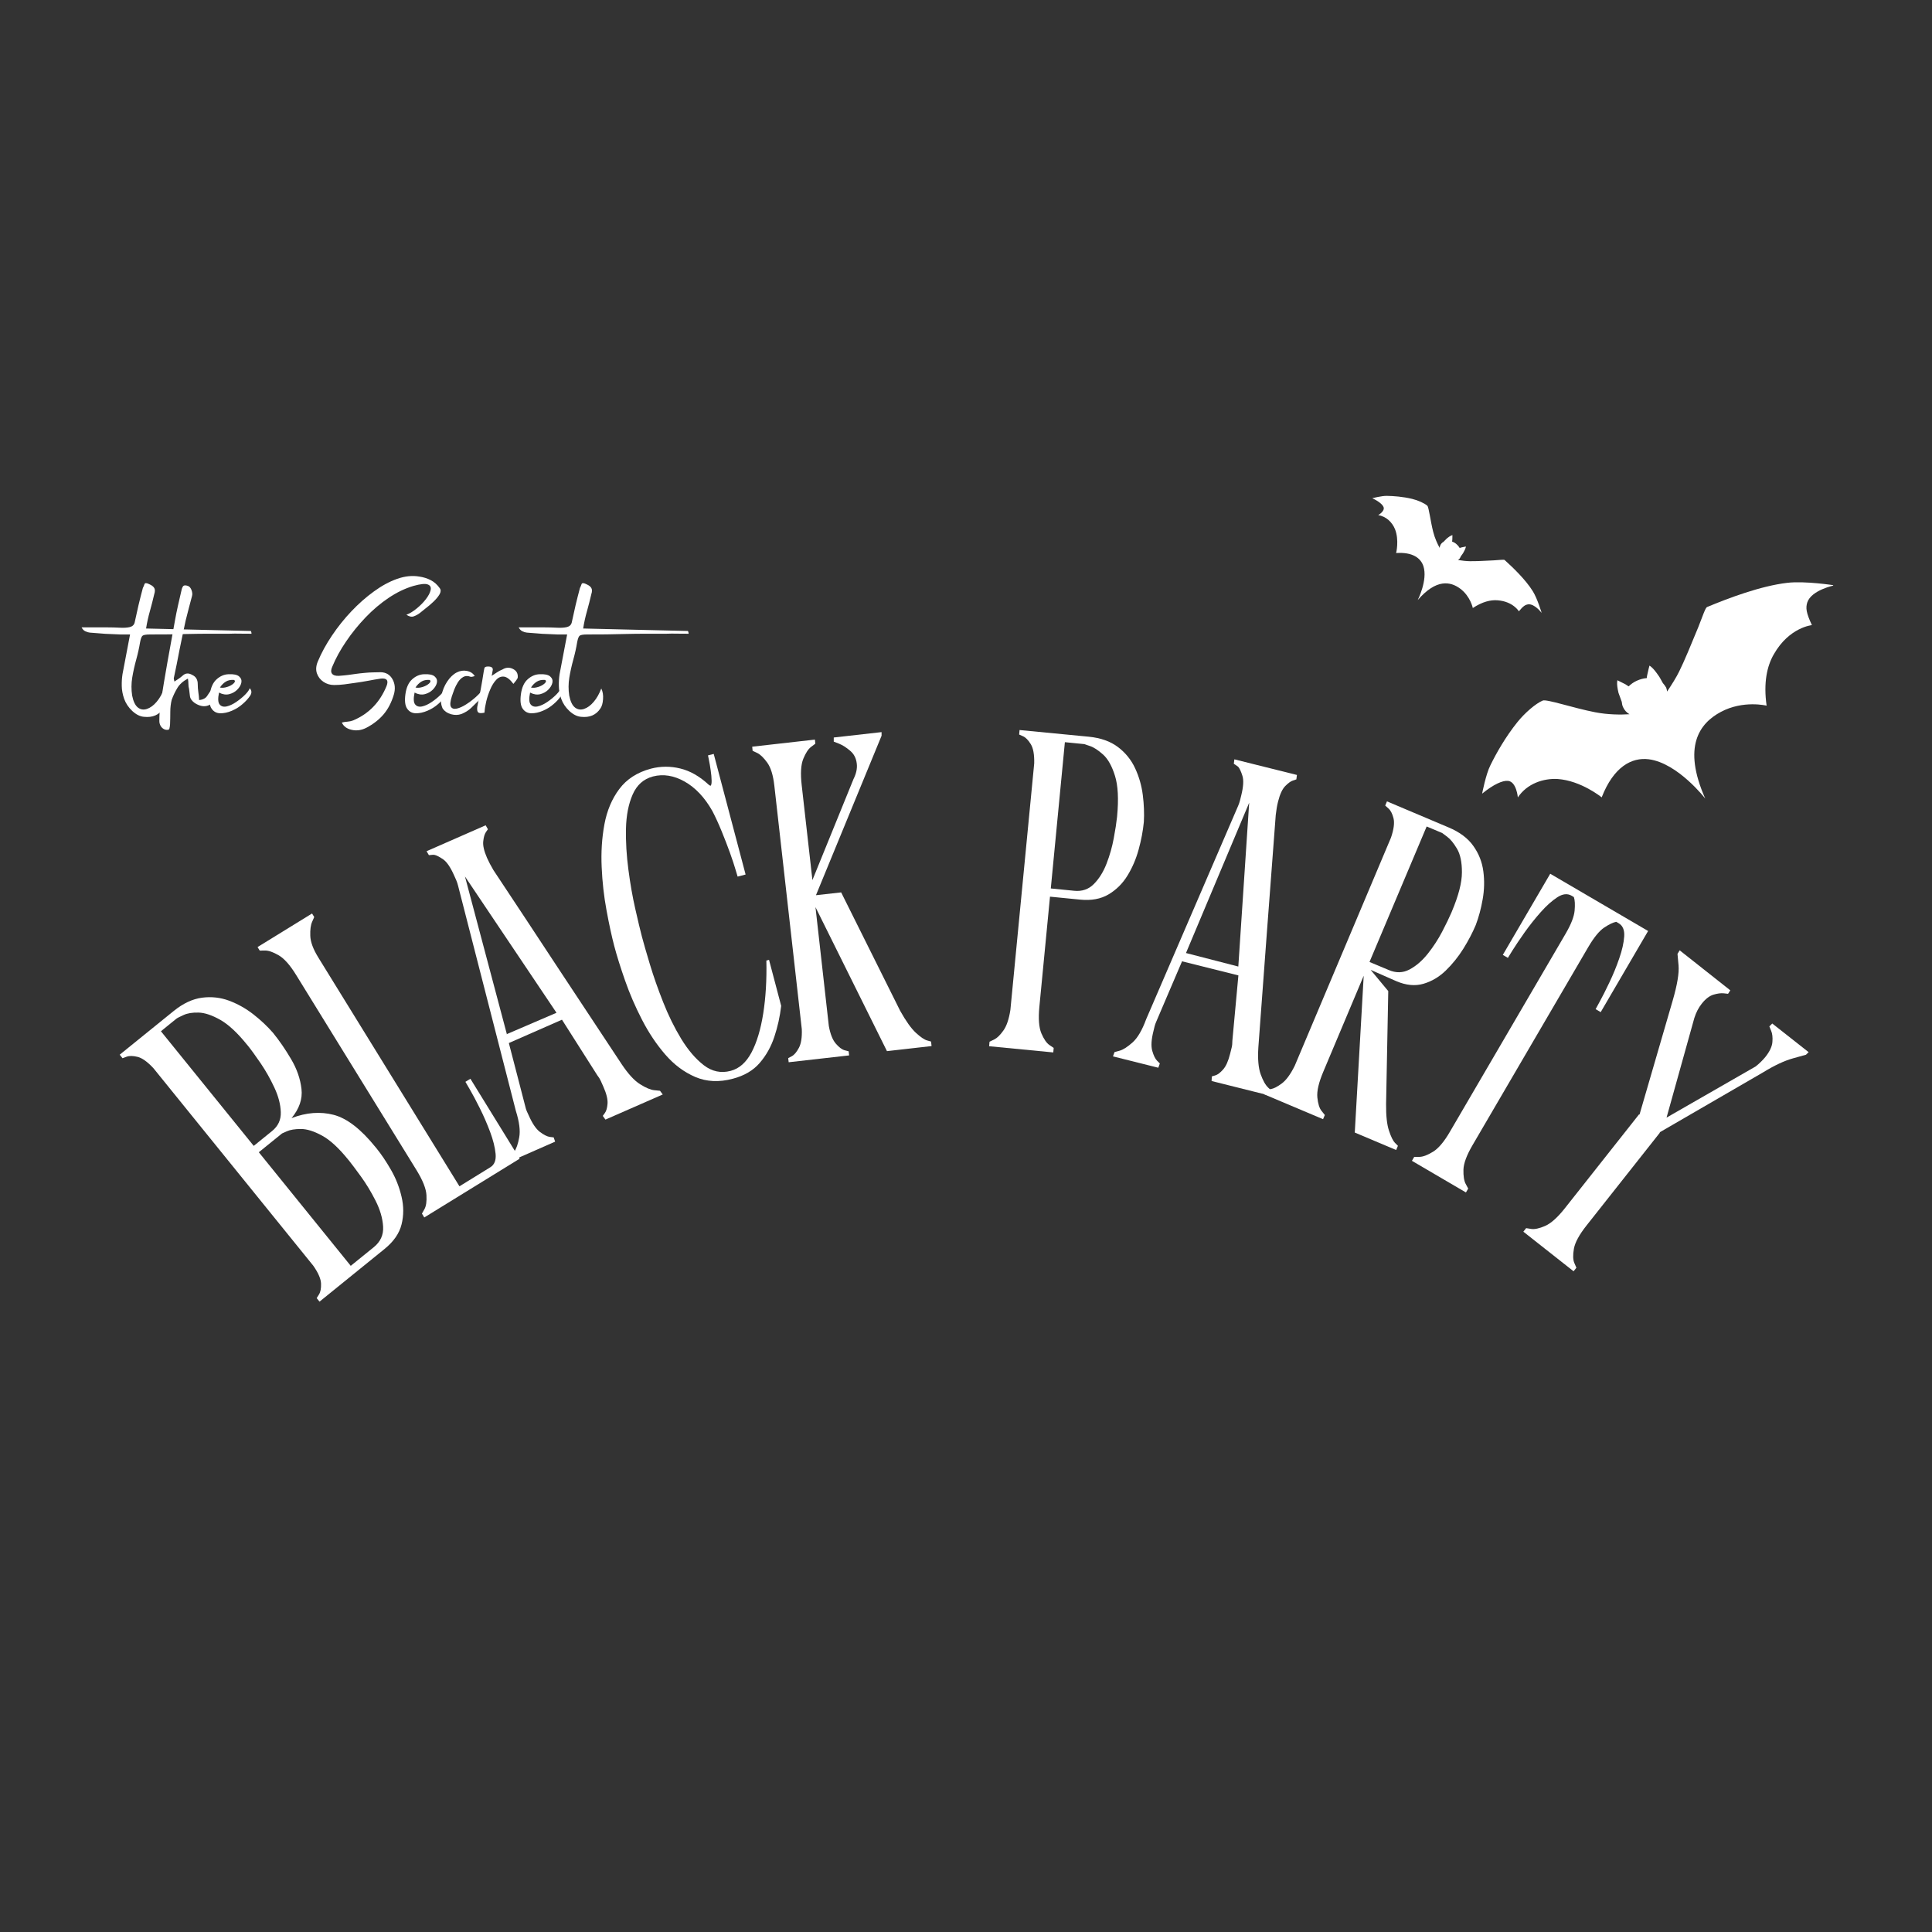 <svg xmlns="http://www.w3.org/2000/svg" xmlns:xlink="http://www.w3.org/1999/xlink" width="500" zoomAndPan="magnify" viewBox="0 0 375 375" height="500" preserveAspectRatio="xMidYMid meet" version="1.0"><rect x="0" y="0" width="375" height="375" fill="#333333" stroke="none"/><defs><g/><clipPath id="ab37b8e335"><rect x="0" width="335" y="0" height="135"/></clipPath><clipPath id="84bbe7ebfd"><path d="M 287 113 L 357 113 L 357 156 L 287 156 Z M 287 113 " clip-rule="nonzero"/></clipPath><clipPath id="ca31b31e5e"><path d="M 280.992 133.277 L 354.523 109.602 L 365.559 143.867 L 292.027 167.547 Z M 280.992 133.277 " clip-rule="nonzero"/></clipPath><clipPath id="5673770265"><path d="M 280.992 133.277 L 354.523 109.602 L 365.559 143.867 L 292.027 167.547 Z M 280.992 133.277 " clip-rule="nonzero"/></clipPath><clipPath id="4fc7575c4b"><rect x="0" width="123" y="0" height="50"/></clipPath><clipPath id="8783e8253f"><path d="M 266 96 L 300 96 L 300 119 L 266 119 Z M 266 96 " clip-rule="nonzero"/></clipPath><clipPath id="b5517b7905"><path d="M 274.32 89.242 L 300.984 117.703 L 287.852 130.008 L 261.184 101.551 Z M 274.32 89.242 " clip-rule="nonzero"/></clipPath><clipPath id="8ec88110a2"><path d="M 274.32 89.242 L 300.984 117.703 L 287.852 130.008 L 261.184 101.551 Z M 274.32 89.242 " clip-rule="nonzero"/></clipPath></defs><g transform="matrix(1, 0, 0, 1, 20, 138)"><g clip-path="url(#ab37b8e335)"><g fill="#ffffff" fill-opacity="1"><g transform="translate(41.47, 115.089)"><g><path d="M -4.844 -36.078 C -2.008 -37.16 0.695 -37.367 3.281 -36.703 C 5.863 -36.035 8.578 -33.941 11.422 -30.422 L 11.594 -30.219 C 12.551 -29.039 13.492 -27.641 14.422 -26.016 C 15.359 -24.391 16.039 -22.656 16.469 -20.812 C 16.906 -18.969 16.906 -17.172 16.469 -15.422 C 16.031 -13.672 14.922 -12.078 13.141 -10.641 L 0.547 -0.438 L 0 -1.125 C 0 -1.125 0.145 -1.359 0.438 -1.828 C 0.738 -2.297 0.875 -2.992 0.844 -3.922 C 0.82 -4.848 0.32 -6.008 -0.656 -7.406 L -31.688 -45.75 C -32.852 -47 -33.879 -47.734 -34.766 -47.953 C -35.66 -48.172 -36.367 -48.18 -36.891 -47.984 C -37.422 -47.785 -37.688 -47.688 -37.688 -47.688 L -38.234 -48.375 L -27.75 -56.859 C -25.926 -58.336 -24.094 -59.195 -22.25 -59.438 C -20.414 -59.676 -18.656 -59.477 -16.969 -58.844 C -15.281 -58.207 -13.711 -57.32 -12.266 -56.188 C -10.816 -55.051 -9.551 -53.859 -8.469 -52.609 L -8.422 -52.547 C -7.234 -51.086 -6.082 -49.41 -4.969 -47.516 C -3.852 -45.629 -3.18 -43.703 -2.953 -41.734 C -2.723 -39.773 -3.375 -37.875 -4.906 -36.031 Z M -27.234 -55.359 L -30.234 -52.922 L -12.219 -30.672 L -8.672 -33.547 C -7.484 -34.504 -6.914 -35.734 -6.969 -37.234 C -7.02 -38.742 -7.438 -40.332 -8.219 -42 C -9 -43.676 -9.883 -45.242 -10.875 -46.703 C -11.875 -48.172 -12.723 -49.336 -13.422 -50.203 L -13.484 -50.266 C -15.359 -52.598 -17.102 -54.223 -18.719 -55.141 C -20.344 -56.055 -21.75 -56.523 -22.938 -56.547 C -24.125 -56.578 -25.086 -56.422 -25.828 -56.078 C -26.578 -55.742 -27.047 -55.504 -27.234 -55.359 Z M 6.203 -27.906 L 6.141 -27.969 C 4.297 -30.258 2.594 -31.828 1.031 -32.672 C -0.531 -33.523 -1.895 -33.953 -3.062 -33.953 C -4.227 -33.953 -5.129 -33.805 -5.766 -33.516 C -6.398 -33.234 -6.719 -33.094 -6.719 -33.094 L -11.234 -29.438 L 6.609 -7.391 L 11.047 -10.984 C 12.379 -12.055 12.992 -13.398 12.891 -15.016 C 12.797 -16.629 12.305 -18.305 11.422 -20.047 C 10.535 -21.797 9.582 -23.367 8.562 -24.766 C 7.539 -26.172 6.754 -27.219 6.203 -27.906 Z M 6.203 -27.906 "/></g></g></g><g fill="#ffffff" fill-opacity="1"><g transform="translate(61.758, 98.684)"><g><path d="M 8.578 -26.703 L 9.547 -27.297 L 19.109 -11.781 L 0.594 -0.375 L 0.141 -1.125 C 0.141 -1.125 0.301 -1.41 0.625 -1.984 C 0.957 -2.566 1.086 -3.473 1.016 -4.703 C 0.953 -5.941 0.32 -7.539 -0.875 -9.5 L -24.266 -47.422 C -25.461 -49.367 -26.598 -50.648 -27.672 -51.266 C -28.754 -51.891 -29.633 -52.195 -30.312 -52.188 C -31 -52.176 -31.344 -52.172 -31.344 -52.172 L -31.766 -52.859 L -21.188 -59.375 L -20.766 -58.688 C -20.766 -58.688 -20.898 -58.379 -21.172 -57.766 C -21.453 -57.148 -21.57 -56.25 -21.531 -55.062 C -21.5 -53.883 -20.988 -52.488 -20 -50.875 L 7.422 -6.422 L 13.422 -10.125 C 14.211 -10.613 14.551 -11.477 14.438 -12.719 C 14.32 -13.969 13.973 -15.375 13.391 -16.938 C 12.805 -18.508 12.141 -20.047 11.391 -21.547 C 10.641 -23.055 9.984 -24.289 9.422 -25.25 C 8.859 -26.219 8.578 -26.703 8.578 -26.703 Z M 8.578 -26.703 "/></g></g></g><g fill="#ffffff" fill-opacity="1"><g transform="translate(78.797, 87.532)"><g><path d="M 0.641 -0.281 L 0.375 -1.109 C 0.375 -1.109 0.582 -1.395 1 -1.969 C 1.426 -2.551 1.754 -3.488 1.984 -4.781 C 2.223 -6.07 2.004 -7.785 1.328 -9.922 L -9.891 -53.641 C -9.984 -54.004 -10.098 -54.348 -10.234 -54.672 C -10.379 -54.992 -10.508 -55.285 -10.625 -55.547 C -11.332 -57.16 -12.051 -58.223 -12.781 -58.734 C -13.52 -59.242 -14.098 -59.535 -14.516 -59.609 C -14.773 -59.617 -15.008 -59.609 -15.219 -59.578 C -15.438 -59.555 -15.547 -59.547 -15.547 -59.547 L -16 -60.312 L -4.531 -65.344 L -4.094 -64.578 C -4.094 -64.578 -4.223 -64.391 -4.484 -64.016 C -4.742 -63.641 -4.914 -63.047 -5 -62.234 C -5.094 -61.43 -4.848 -60.359 -4.266 -59.016 C -4.098 -58.641 -3.91 -58.254 -3.703 -57.859 C -3.492 -57.473 -3.27 -57.07 -3.031 -56.656 C 1.156 -50.352 5.305 -44.066 9.422 -37.797 C 13.547 -31.535 17.703 -25.25 21.891 -18.938 C 23.148 -17.062 24.336 -15.773 25.453 -15.078 C 26.566 -14.379 27.488 -13.992 28.219 -13.922 C 28.945 -13.848 29.312 -13.812 29.312 -13.812 L 29.844 -13.094 L 18.719 -8.219 L 18.203 -8.938 C 18.203 -8.938 18.336 -9.125 18.609 -9.5 C 18.891 -9.883 19.062 -10.488 19.125 -11.312 C 19.188 -12.145 18.922 -13.234 18.328 -14.578 C 18.16 -14.953 17.992 -15.328 17.828 -15.703 C 17.66 -16.086 17.426 -16.469 17.125 -16.844 L 10.281 -27.609 L -0.031 -23.078 C 0.5 -20.992 1.035 -18.93 1.578 -16.891 C 2.117 -14.859 2.648 -12.805 3.172 -10.734 C 3.234 -10.441 3.328 -10.145 3.453 -9.844 C 3.586 -9.551 3.719 -9.27 3.844 -9 C 4.531 -7.445 5.254 -6.383 6.016 -5.812 C 6.773 -5.25 7.406 -4.93 7.906 -4.859 C 8.414 -4.797 8.672 -4.766 8.672 -4.766 L 8.953 -3.938 Z M -0.641 -24.719 L 9.219 -28.953 L -8.547 -55.406 L -0.422 -24.828 Z M -0.641 -24.719 "/></g></g></g><g fill="#ffffff" fill-opacity="1"><g transform="translate(106.346, 75.32)"><g><path d="M 11.922 -55.906 C 10.43 -58.539 8.633 -60.445 6.531 -61.625 C 4.438 -62.801 2.391 -63.129 0.391 -62.609 C -1.422 -62.129 -2.734 -60.961 -3.547 -59.109 C -4.359 -57.254 -4.789 -55.039 -4.844 -52.469 C -4.895 -49.906 -4.738 -47.258 -4.375 -44.531 C -4.02 -41.801 -3.578 -39.273 -3.047 -36.953 C -2.523 -34.629 -2.094 -32.816 -1.75 -31.516 C -1.406 -30.211 -0.883 -28.406 -0.188 -26.094 C 0.508 -23.789 1.363 -21.359 2.375 -18.797 C 3.383 -16.234 4.555 -13.852 5.891 -11.656 C 7.234 -9.469 8.695 -7.766 10.281 -6.547 C 11.875 -5.328 13.609 -4.969 15.484 -5.469 C 17.141 -5.906 18.484 -7.094 19.516 -9.031 C 20.547 -10.977 21.305 -13.504 21.797 -16.609 C 22.285 -19.711 22.488 -23.133 22.406 -26.875 L 22.922 -27.016 L 25.281 -18.078 C 25.039 -16.004 24.598 -14.004 23.953 -12.078 C 23.316 -10.148 22.367 -8.457 21.109 -7 C 19.848 -5.539 18.109 -4.52 15.891 -3.938 C 13.234 -3.227 10.805 -3.344 8.609 -4.281 C 6.422 -5.219 4.473 -6.676 2.766 -8.656 C 1.055 -10.633 -0.441 -12.879 -1.734 -15.391 C -3.035 -17.91 -4.129 -20.441 -5.016 -22.984 C -5.91 -25.535 -6.613 -27.781 -7.125 -29.719 C -7.633 -31.656 -8.133 -33.969 -8.625 -36.656 C -9.125 -39.352 -9.438 -42.141 -9.562 -45.016 C -9.695 -47.898 -9.52 -50.664 -9.031 -53.312 C -8.539 -55.969 -7.578 -58.254 -6.141 -60.172 C -4.703 -62.098 -2.656 -63.414 0 -64.125 C 1.883 -64.613 3.781 -64.625 5.688 -64.156 C 7.602 -63.695 9.445 -62.645 11.219 -61 L 11.531 -60.797 C 11.707 -60.848 11.789 -61.176 11.781 -61.781 C 11.77 -62.395 11.707 -63.078 11.594 -63.828 C 11.488 -64.586 11.375 -65.254 11.25 -65.828 C 11.133 -66.41 11.078 -66.703 11.078 -66.703 L 12.188 -66.984 L 18.375 -43.578 L 16.828 -43.172 C 16.828 -43.172 16.695 -43.602 16.438 -44.469 C 16.188 -45.344 15.82 -46.445 15.344 -47.781 C 14.863 -49.113 14.328 -50.504 13.734 -51.953 C 13.141 -53.41 12.535 -54.727 11.922 -55.906 Z M 11.922 -55.906 "/></g></g></g><g fill="#ffffff" fill-opacity="1"><g transform="translate(132.206, 68.275)"><g><path d="M 19.953 -2.25 L 6.078 -30.203 L 8.672 -7.109 C 8.961 -5.547 9.414 -4.41 10.031 -3.703 C 10.645 -2.992 11.211 -2.566 11.734 -2.422 C 12.254 -2.285 12.516 -2.219 12.516 -2.219 L 12.609 -1.422 L 0.875 -0.094 L 0.781 -0.891 C 0.781 -0.891 1.016 -1.016 1.484 -1.266 C 1.961 -1.523 2.422 -2.066 2.859 -2.891 C 3.297 -3.711 3.484 -4.922 3.422 -6.516 L -1.906 -53.766 C -2.133 -55.805 -2.598 -57.305 -3.297 -58.266 C -3.992 -59.223 -4.641 -59.844 -5.234 -60.125 C -5.828 -60.406 -6.125 -60.547 -6.125 -60.547 L -6.203 -61.344 L 5.969 -62.719 L 6.047 -61.922 C 6.047 -61.922 5.77 -61.711 5.219 -61.297 C 4.676 -60.891 4.172 -60.113 3.703 -58.969 C 3.242 -57.82 3.145 -56.113 3.406 -53.844 L 5.484 -35.453 L 13.453 -55.047 C 13.992 -56.117 14.207 -57.117 14.094 -58.047 C 13.977 -59.098 13.547 -59.938 12.797 -60.562 C 12.055 -61.195 11.344 -61.648 10.656 -61.922 C 9.969 -62.191 9.625 -62.328 9.625 -62.328 L 9.625 -63.125 L 18.906 -64.172 L 18.906 -63.469 L 6.172 -32.516 L 11.062 -33.062 L 22.516 -10.078 C 23.641 -8.066 24.66 -6.641 25.578 -5.797 C 26.492 -4.961 27.211 -4.473 27.734 -4.328 C 28.254 -4.18 28.516 -4.109 28.516 -4.109 L 28.609 -3.234 Z M 19.953 -2.25 "/></g></g></g><g fill="#ffffff" fill-opacity="1"><g transform="translate(159.35, 65.51)"><g/></g></g><g fill="#ffffff" fill-opacity="1"><g transform="translate(171.287, 65.01)"><g><path d="M 30.734 -43.484 C 30.566 -41.734 30.227 -39.941 29.719 -38.109 C 29.219 -36.273 28.492 -34.586 27.547 -33.047 C 26.609 -31.516 25.383 -30.301 23.875 -29.406 C 22.375 -28.52 20.547 -28.18 18.391 -28.391 L 12.516 -28.969 L 10.453 -7.578 C 10.234 -5.297 10.363 -3.582 10.844 -2.438 C 11.332 -1.301 11.852 -0.547 12.406 -0.172 C 12.957 0.203 13.234 0.391 13.234 0.391 L 13.156 1.266 L 0.703 0.062 L 0.781 -0.812 C 0.906 -0.863 1.227 -1.02 1.75 -1.281 C 2.281 -1.551 2.852 -2.117 3.469 -2.984 C 4.094 -3.848 4.547 -5.18 4.828 -6.984 L 9.453 -54.844 C 9.492 -56.551 9.27 -57.797 8.781 -58.578 C 8.301 -59.359 7.805 -59.863 7.297 -60.094 C 6.785 -60.32 6.531 -60.438 6.531 -60.438 L 6.609 -61.312 L 20.031 -60.016 C 22.363 -59.785 24.258 -59.113 25.719 -58 C 27.176 -56.895 28.285 -55.52 29.047 -53.875 C 29.805 -52.238 30.301 -50.508 30.531 -48.688 C 30.758 -46.863 30.828 -45.129 30.734 -43.484 Z M 17.234 -30.109 C 18.754 -29.961 20.02 -30.398 21.031 -31.422 C 22.051 -32.453 22.875 -33.773 23.5 -35.391 C 24.125 -37.004 24.586 -38.641 24.891 -40.297 C 25.203 -41.953 25.414 -43.332 25.531 -44.438 L 25.547 -44.609 C 25.859 -47.941 25.719 -50.551 25.125 -52.438 C 24.539 -54.32 23.773 -55.691 22.828 -56.547 C 21.879 -57.398 21.031 -57.953 20.281 -58.203 C 19.539 -58.453 19.172 -58.578 19.172 -58.578 L 15.406 -58.953 L 12.672 -30.562 Z M 17.234 -30.109 "/></g></g></g><g fill="#ffffff" fill-opacity="1"><g transform="translate(195.341, 66.871)"><g><path d="M 0.688 0.172 L 0.984 -0.656 C 0.984 -0.656 1.32 -0.75 2 -0.938 C 2.688 -1.133 3.52 -1.672 4.5 -2.547 C 5.477 -3.43 6.352 -4.926 7.125 -7.031 L 25 -48.5 C 25.145 -48.832 25.258 -49.172 25.344 -49.516 C 25.438 -49.859 25.516 -50.172 25.578 -50.453 C 26.004 -52.16 26.082 -53.438 25.812 -54.281 C 25.551 -55.125 25.273 -55.711 24.984 -56.047 C 24.785 -56.203 24.594 -56.336 24.406 -56.453 C 24.227 -56.566 24.141 -56.625 24.141 -56.625 L 24.25 -57.484 L 36.391 -54.453 L 36.281 -53.594 C 36.281 -53.594 36.062 -53.52 35.625 -53.375 C 35.195 -53.238 34.695 -52.879 34.125 -52.297 C 33.551 -51.711 33.086 -50.711 32.734 -49.297 C 32.629 -48.898 32.539 -48.477 32.469 -48.031 C 32.395 -47.594 32.332 -47.145 32.281 -46.688 C 31.719 -39.133 31.148 -31.613 30.578 -24.125 C 30.016 -16.645 29.457 -9.133 28.906 -1.594 C 28.758 0.664 28.91 2.414 29.359 3.656 C 29.805 4.895 30.301 5.766 30.844 6.266 C 31.383 6.766 31.656 7.016 31.656 7.016 L 31.625 7.906 L 19.828 4.953 L 19.875 4.062 C 19.875 4.062 20.098 3.992 20.547 3.859 C 20.992 3.734 21.492 3.359 22.047 2.734 C 22.609 2.117 23.066 1.098 23.422 -0.328 C 23.523 -0.723 23.625 -1.117 23.719 -1.516 C 23.82 -1.922 23.867 -2.367 23.859 -2.859 L 25.031 -15.547 L 14.094 -18.281 C 13.238 -16.312 12.398 -14.352 11.578 -12.406 C 10.766 -10.469 9.93 -8.516 9.078 -6.547 C 8.953 -6.273 8.848 -5.977 8.766 -5.656 C 8.691 -5.344 8.617 -5.039 8.547 -4.75 C 8.129 -3.102 8.051 -1.82 8.312 -0.906 C 8.57 0 8.879 0.633 9.234 1 C 9.598 1.363 9.781 1.547 9.781 1.547 L 9.484 2.375 Z M 14.609 -19.953 L 25.016 -17.266 L 27.125 -49.062 L 14.859 -19.891 Z M 14.609 -19.953 "/></g></g></g><g fill="#ffffff" fill-opacity="1"><g transform="translate(224.617, 74.092)"><g><path d="M 41.828 -32.547 C 41.211 -31.078 40.41 -29.547 39.422 -27.953 C 38.43 -26.367 37.289 -24.953 36 -23.703 C 34.719 -22.461 33.273 -21.609 31.672 -21.141 C 30.066 -20.672 28.316 -20.836 26.422 -21.641 L 21.422 -23.844 L 24.844 -19.719 L 24.422 2.172 C 24.398 4.461 24.586 6.195 24.984 7.375 C 25.379 8.562 25.766 9.348 26.141 9.734 C 26.523 10.117 26.719 10.312 26.719 10.312 L 26.375 11.125 L 18.344 7.734 L 20.078 -22.703 L 12.25 -4.109 C 11.352 -1.992 10.961 -0.32 11.078 0.906 C 11.203 2.133 11.473 3.008 11.891 3.531 C 12.316 4.062 12.531 4.328 12.531 4.328 L 12.188 5.141 L 0.641 0.266 L 0.984 -0.547 C 1.117 -0.547 1.477 -0.598 2.062 -0.703 C 2.645 -0.805 3.359 -1.176 4.203 -1.812 C 5.047 -2.445 5.875 -3.582 6.688 -5.219 L 25.375 -49.516 C 25.926 -51.129 26.086 -52.383 25.859 -53.281 C 25.629 -54.176 25.301 -54.805 24.875 -55.172 C 24.457 -55.547 24.25 -55.734 24.25 -55.734 L 24.594 -56.547 L 36.531 -51.5 C 38.695 -50.594 40.305 -49.391 41.359 -47.891 C 42.422 -46.398 43.066 -44.758 43.297 -42.969 C 43.535 -41.176 43.492 -39.375 43.172 -37.562 C 42.859 -35.75 42.41 -34.078 41.828 -32.547 Z M 24.938 -23.812 C 26.344 -23.207 27.68 -23.238 28.953 -23.906 C 30.234 -24.582 31.414 -25.598 32.5 -26.953 C 33.582 -28.316 34.516 -29.742 35.297 -31.234 C 36.078 -32.734 36.688 -33.992 37.125 -35.016 L 37.188 -35.172 C 38.488 -38.254 39.141 -40.785 39.141 -42.766 C 39.148 -44.742 38.828 -46.281 38.172 -47.375 C 37.523 -48.469 36.883 -49.242 36.25 -49.703 C 35.625 -50.172 35.312 -50.406 35.312 -50.406 L 32.297 -51.672 L 21.203 -25.375 Z M 24.938 -23.812 "/></g></g></g><g fill="#ffffff" fill-opacity="1"><g transform="translate(249.179, 84.47)"><g><path d="M 31.719 -52.875 L 50.719 -41.766 L 41.516 -26.016 L 40.531 -26.594 C 40.531 -26.594 40.797 -27.082 41.328 -28.062 C 41.867 -29.039 42.5 -30.289 43.219 -31.812 C 43.945 -33.332 44.582 -34.883 45.125 -36.469 C 45.676 -38.051 45.992 -39.461 46.078 -40.703 C 46.16 -41.953 45.797 -42.812 44.984 -43.281 L 44.531 -43.547 C 43.914 -43.43 43.133 -43.055 42.188 -42.422 C 41.238 -41.785 40.211 -40.531 39.109 -38.656 L 16.625 -0.172 C 15.5 1.754 14.914 3.332 14.875 4.562 C 14.844 5.801 14.988 6.723 15.312 7.328 C 15.633 7.93 15.797 8.234 15.797 8.234 L 15.359 8.984 L 4.875 2.844 L 5.312 2.094 C 5.312 2.094 5.656 2.086 6.344 2.078 C 7.031 2.066 7.898 1.738 8.953 1.094 C 10.004 0.457 11.094 -0.82 12.219 -2.75 L 34.703 -41.234 C 35.766 -43.055 36.348 -44.551 36.453 -45.719 C 36.555 -46.883 36.508 -47.758 36.312 -48.344 L 35.875 -48.609 C 35.051 -49.086 34.117 -48.984 33.078 -48.297 C 32.035 -47.617 30.957 -46.648 29.844 -45.391 C 28.738 -44.141 27.695 -42.828 26.719 -41.453 C 25.75 -40.078 24.969 -38.914 24.375 -37.969 C 23.789 -37.02 23.5 -36.547 23.5 -36.547 L 22.516 -37.125 Z M 31.719 -52.875 "/></g></g></g><g fill="#ffffff" fill-opacity="1"><g transform="translate(267.243, 94.396)"><g><path d="M 8.438 6.672 L 8.984 5.984 C 8.984 5.984 9.312 6.035 9.969 6.141 C 10.625 6.242 11.52 6.051 12.656 5.562 C 13.789 5.07 15.066 3.93 16.484 2.141 L 30.906 -16.109 L 30.984 -16.047 L 37.406 -38.125 C 38.312 -41.238 38.695 -43.535 38.562 -45.016 C 38.426 -46.504 38.359 -47.25 38.359 -47.25 L 38.781 -47.938 L 48.609 -40.172 L 48.172 -39.5 C 48.172 -39.5 47.895 -39.531 47.344 -39.594 C 46.789 -39.656 46.117 -39.566 45.328 -39.328 C 44.547 -39.086 43.789 -38.504 43.062 -37.578 C 42.445 -36.805 41.969 -35.879 41.625 -34.797 L 36.234 -15.469 L 53.516 -25.391 C 53.898 -25.691 54.25 -26 54.562 -26.312 C 54.883 -26.625 55.172 -26.938 55.422 -27.25 C 56.266 -28.312 56.719 -29.285 56.781 -30.172 C 56.852 -31.055 56.77 -31.773 56.531 -32.328 C 56.301 -32.891 56.188 -33.172 56.188 -33.172 L 56.75 -33.734 L 63.812 -28.172 L 63.297 -27.672 C 63.297 -27.672 62.453 -27.438 60.766 -26.969 C 59.086 -26.5 57.156 -25.594 54.969 -24.25 L 34.891 -12.609 L 34.953 -12.562 L 20.703 5.469 C 19.285 7.258 18.469 8.766 18.25 9.984 C 18.039 11.203 18.066 12.117 18.328 12.734 C 18.598 13.359 18.734 13.672 18.734 13.672 L 18.188 14.359 Z M 8.438 6.672 "/></g></g></g></g></g><g clip-path="url(#84bbe7ebfd)"><g clip-path="url(#ca31b31e5e)"><g clip-path="url(#5673770265)"><path fill="#ffffff" d="M 323.578 134.23 C 324.457 132.941 325.406 131.414 325.926 130.336 C 326.848 128.512 328.426 124.684 329.637 121.73 C 330.469 119.617 331.016 117.961 331.332 117.828 C 335.523 116.082 341.754 113.73 346.891 113.129 C 350.355 112.715 356.047 113.613 356.047 113.613 C 356.047 113.613 351.582 114.508 350.785 116.949 C 350.473 117.992 350.547 118.898 351.691 121.336 C 351.691 121.336 347.285 121.742 344.297 126.996 C 342.953 129.316 342.27 132.559 342.898 136.969 C 342.898 136.969 338.359 135.852 334 138.191 C 329.883 140.395 326.504 144.891 330.988 155.004 C 330.988 155.004 325.668 148.109 320.031 147.375 C 316.727 146.957 313.215 148.805 310.887 154.766 C 310.887 154.766 306.887 151.508 302.32 151.203 C 299.605 151.047 296.406 152.078 294.613 154.777 C 294.613 154.777 294.355 151.738 292.715 151.566 C 291.672 151.453 289.906 152.234 287.68 154.047 C 287.68 154.047 288.402 150.258 289.289 148.531 C 290.418 146.223 292.207 143.051 294.52 140.172 C 296.012 138.316 298.105 136.543 299.438 135.98 C 300.195 135.656 305.375 137.43 309.602 138.246 C 312.137 138.738 314.586 138.738 316.281 138.633 C 315.746 138.316 315.312 137.867 315.055 137.293 C 314.875 136.957 314.828 136.582 314.781 136.223 C 314.609 135.68 314.328 135.039 314.152 134.492 C 313.703 132.645 313.941 132.039 313.941 132.039 C 313.941 132.039 314.715 132.434 315.488 132.816 C 315.68 132.961 315.938 133.098 316.121 133.223 C 316.559 132.785 317.086 132.41 317.715 132.125 C 318.34 131.84 319.008 131.668 319.637 131.617 C 319.641 131.406 319.699 131.129 319.758 130.867 C 319.93 130.059 320.156 129.203 320.156 129.203 C 320.156 129.203 320.734 129.426 321.812 130.992 C 322.18 131.453 322.453 132.086 322.758 132.582 C 322.988 132.848 323.227 133.145 323.41 133.48 C 323.488 133.727 323.566 133.973 323.578 134.23 Z M 323.578 134.23 " fill-opacity="1" fill-rule="evenodd"/></g></g></g><g transform="matrix(1, 0, 0, 1, 13, 105)"><g clip-path="url(#4fc7575c4b)"><g fill="#ffffff" fill-opacity="1"><g transform="translate(10.869, 39.727)"><g><path d="M -6.438 -21.938 C -6.738 -21.969 -7.035 -22.055 -7.328 -22.203 C -7.617 -22.348 -7.852 -22.598 -8.031 -22.953 L -2.938 -22.953 C -2.164 -22.953 -1.398 -22.93 -0.641 -22.891 C 0.109 -22.848 0.75 -22.883 1.281 -23 C 1.82 -23.125 2.148 -23.422 2.266 -23.891 C 2.504 -25.016 2.754 -26.141 3.016 -27.266 C 3.285 -28.391 3.566 -29.5 3.859 -30.594 C 3.984 -30.832 4.086 -31.082 4.172 -31.344 C 4.266 -31.613 4.594 -31.602 5.156 -31.312 C 5.625 -31.102 5.93 -30.859 6.078 -30.578 C 6.234 -30.297 6.234 -29.914 6.078 -29.438 C 5.816 -28.312 5.531 -27.191 5.219 -26.078 C 4.906 -24.973 4.66 -23.859 4.484 -22.734 L 24.828 -22.25 C 24.91 -22.07 24.953 -21.895 24.953 -21.719 C 24.211 -21.719 23.477 -21.723 22.75 -21.734 C 22.031 -21.754 21.316 -21.75 20.609 -21.719 C 19.305 -21.719 17.992 -21.719 16.672 -21.719 C 15.359 -21.719 14.051 -21.703 12.75 -21.672 C 11.5 -21.641 10.254 -21.613 9.016 -21.594 C 7.773 -21.582 6.531 -21.578 5.281 -21.578 C 4.477 -21.578 3.984 -21.492 3.797 -21.328 C 3.609 -21.172 3.453 -20.766 3.328 -20.109 C 3.148 -19.016 2.898 -17.883 2.578 -16.719 C 2.254 -15.551 1.992 -14.379 1.797 -13.203 C 1.609 -12.035 1.602 -10.875 1.781 -9.719 C 2.008 -8.57 2.383 -7.797 2.906 -7.391 C 3.426 -6.992 4.008 -6.906 4.656 -7.125 C 5.312 -7.344 5.938 -7.801 6.531 -8.5 C 7.125 -9.195 7.613 -10.062 8 -11.094 C 8.289 -10.508 8.406 -9.816 8.344 -9.016 C 8.289 -8.211 8.113 -7.602 7.812 -7.188 C 6.988 -5.945 5.742 -5.414 4.078 -5.594 C 3.316 -5.656 2.562 -6.031 1.812 -6.719 C 1.07 -7.414 0.539 -8.211 0.219 -9.109 C -0.07 -9.961 -0.223 -10.781 -0.234 -11.562 C -0.254 -12.352 -0.207 -13.117 -0.094 -13.859 C 0.145 -15.129 0.383 -16.391 0.625 -17.641 C 0.863 -18.898 1.113 -20.211 1.375 -21.578 L -0.484 -21.578 C -1.461 -21.609 -2.441 -21.648 -3.422 -21.703 C -4.398 -21.766 -5.406 -21.844 -6.438 -21.938 Z M -6.438 -21.938 "/></g></g></g><g fill="#ffffff" fill-opacity="1"><g transform="translate(18.727, 39.727)"><g><path d="M 4.75 -13.016 C 3.832 -12.535 3.148 -11.93 2.703 -11.203 C 2.266 -10.484 1.895 -9.707 1.594 -8.875 C 1.414 -8.133 1.328 -7.359 1.328 -6.547 C 1.328 -5.734 1.312 -4.926 1.281 -4.125 C 1.258 -3.832 1.219 -3.562 1.156 -3.312 C 1.094 -3.062 0.812 -2.992 0.312 -3.109 C -0.07 -3.254 -0.352 -3.484 -0.531 -3.797 C -0.707 -4.109 -0.797 -4.426 -0.797 -4.75 C -0.797 -6.02 -0.707 -7.234 -0.531 -8.391 C -0.113 -11.055 0.328 -13.707 0.797 -16.344 C 1.273 -18.977 1.75 -21.598 2.219 -24.203 C 2.395 -25.211 2.594 -26.195 2.812 -27.156 C 3.039 -28.113 3.258 -29.066 3.469 -30.016 C 3.52 -30.336 3.617 -30.625 3.766 -30.875 C 3.922 -31.133 4.25 -31.176 4.75 -31 C 5.07 -30.875 5.305 -30.598 5.453 -30.172 C 5.609 -29.742 5.641 -29.367 5.547 -29.047 C 5.336 -28.273 5.129 -27.488 4.922 -26.688 C 4.723 -25.883 4.52 -25.086 4.312 -24.297 C 4.102 -23.367 3.898 -22.414 3.703 -21.438 C 3.516 -20.469 3.316 -19.508 3.109 -18.562 C 2.93 -17.645 2.754 -16.734 2.578 -15.828 C 2.398 -14.922 2.207 -14 2 -13.062 C 2 -13 2.016 -12.914 2.047 -12.812 C 2.078 -12.707 2.102 -12.582 2.125 -12.438 C 2.457 -12.645 2.75 -12.836 3 -13.016 C 3.25 -13.191 3.492 -13.383 3.734 -13.594 C 4.266 -14.094 4.883 -14.133 5.594 -13.719 C 6.301 -13.395 6.656 -12.801 6.656 -11.938 C 6.656 -11.438 6.691 -10.926 6.766 -10.406 C 6.848 -9.895 6.898 -9.375 6.922 -8.844 C 7.691 -8.926 8.223 -9.211 8.516 -9.703 C 8.816 -10.191 9.16 -10.672 9.547 -11.141 C 9.609 -11.023 9.66 -10.938 9.703 -10.875 C 9.742 -10.82 9.781 -10.766 9.812 -10.703 C 10.02 -10.316 10.035 -9.828 9.859 -9.234 C 9.68 -8.641 9.43 -8.227 9.109 -8 C 8.211 -7.457 7.203 -7.547 6.078 -8.266 C 5.516 -8.672 5.203 -9.117 5.141 -9.609 C 5.086 -10.098 5.031 -10.566 4.969 -11.016 C 4.883 -11.305 4.844 -11.613 4.844 -11.938 C 4.844 -12.27 4.812 -12.629 4.75 -13.016 Z M 4.75 -13.016 "/></g></g></g><g fill="#ffffff" fill-opacity="1"><g transform="translate(28.139, 39.727)"><g><path d="M 1.375 -10.297 C 1.133 -9.148 1.172 -8.383 1.484 -8 C 1.797 -7.613 2.25 -7.484 2.844 -7.609 C 3.438 -7.742 4.055 -8.031 4.703 -8.469 C 5.359 -8.914 5.938 -9.391 6.438 -9.891 C 6.938 -10.398 7.234 -10.816 7.328 -11.141 C 7.742 -10.703 7.766 -10.207 7.391 -9.656 C 7.023 -9.113 6.547 -8.586 5.953 -8.078 C 5.359 -7.547 4.66 -7.109 3.859 -6.766 C 3.066 -6.43 2.312 -6.27 1.594 -6.281 C 0.883 -6.301 0.332 -6.598 -0.062 -7.172 C -0.469 -7.742 -0.582 -8.68 -0.406 -9.984 C -0.227 -11.285 0.207 -12.25 0.906 -12.875 C 1.602 -13.5 2.367 -13.828 3.203 -13.859 C 4.203 -13.91 4.895 -13.766 5.281 -13.422 C 5.664 -13.086 5.805 -12.68 5.703 -12.203 C 5.598 -11.734 5.332 -11.285 4.906 -10.859 C 4.477 -10.43 3.953 -10.141 3.328 -9.984 C 2.703 -9.836 2.051 -9.941 1.375 -10.297 Z M 1.547 -11.281 C 1.961 -11.188 2.43 -11.223 2.953 -11.391 C 3.473 -11.555 3.883 -11.781 4.188 -12.062 C 4.5 -12.344 4.539 -12.57 4.312 -12.75 C 3.656 -12.801 3.113 -12.691 2.688 -12.422 C 2.258 -12.16 1.879 -11.781 1.547 -11.281 Z M 1.547 -11.281 "/></g></g></g><g fill="#ffffff" fill-opacity="1"><g transform="translate(35.33, 39.727)"><g/></g></g><g fill="#ffffff" fill-opacity="1"><g transform="translate(48.427, 39.727)"><g><path d="M 4.922 -4.484 C 5.305 -4.578 5.68 -4.633 6.047 -4.656 C 6.422 -4.688 6.773 -4.766 7.109 -4.891 C 10.129 -6.16 12.289 -8.379 13.594 -11.547 C 14.031 -12.641 13.672 -13.129 12.516 -13.016 C 11.66 -12.891 10.812 -12.742 9.969 -12.578 C 9.125 -12.422 8.273 -12.285 7.422 -12.172 C 6.766 -12.078 6.094 -11.984 5.406 -11.891 C 4.727 -11.805 4.066 -11.766 3.422 -11.766 C 2.648 -11.766 1.957 -11.973 1.344 -12.391 C 0.738 -12.805 0.316 -13.359 0.078 -14.047 C -0.148 -14.742 -0.086 -15.508 0.266 -16.344 C 0.973 -18.031 1.891 -19.707 3.016 -21.375 C 4.141 -23.051 5.395 -24.617 6.781 -26.078 C 8.176 -27.547 9.629 -28.828 11.141 -29.922 C 12.648 -31.023 14.16 -31.844 15.672 -32.375 C 17.18 -32.906 18.617 -33.051 19.984 -32.812 C 20.785 -32.695 21.523 -32.461 22.203 -32.109 C 22.879 -31.754 23.457 -31.234 23.938 -30.547 C 24.176 -30.223 24.156 -29.82 23.875 -29.344 C 23.594 -28.875 23.191 -28.395 22.672 -27.906 C 22.148 -27.414 21.633 -26.977 21.125 -26.594 C 20.625 -26.207 20.273 -25.926 20.078 -25.75 C 19.691 -25.457 19.289 -25.238 18.875 -25.094 C 18.457 -24.945 17.984 -25.051 17.453 -25.406 C 18.078 -25.633 18.734 -26.031 19.422 -26.594 C 20.117 -27.156 20.719 -27.758 21.219 -28.406 C 21.727 -29.062 22.039 -29.656 22.156 -30.188 C 22.281 -30.727 22.098 -31.094 21.609 -31.281 C 21.117 -31.477 20.191 -31.383 18.828 -31 C 17.203 -30.52 15.598 -29.75 14.016 -28.688 C 12.43 -27.625 10.938 -26.359 9.531 -24.891 C 8.125 -23.422 6.863 -21.863 5.75 -20.219 C 4.633 -18.582 3.738 -16.945 3.062 -15.312 C 2.801 -14.727 2.785 -14.281 3.016 -13.969 C 3.254 -13.656 3.703 -13.516 4.359 -13.547 C 5.066 -13.598 5.664 -13.656 6.156 -13.719 C 6.645 -13.781 7.129 -13.848 7.609 -13.922 C 8.098 -13.992 8.703 -14.062 9.422 -14.125 C 9.922 -14.176 10.438 -14.207 10.969 -14.219 C 11.5 -14.238 12.004 -14.25 12.484 -14.25 C 13.516 -14.219 14.273 -13.758 14.766 -12.875 C 15.254 -11.988 15.336 -11 15.016 -9.906 C 14.566 -8.395 13.906 -7.117 13.031 -6.078 C 12.156 -5.047 11.039 -4.176 9.688 -3.469 C 8.758 -2.988 7.816 -2.852 6.859 -3.062 C 5.898 -3.27 5.254 -3.742 4.922 -4.484 Z M 4.922 -4.484 "/></g></g></g><g fill="#ffffff" fill-opacity="1"><g transform="translate(66.096, 39.727)"><g><path d="M 1.375 -10.297 C 1.133 -9.148 1.172 -8.383 1.484 -8 C 1.797 -7.613 2.25 -7.484 2.844 -7.609 C 3.438 -7.742 4.055 -8.031 4.703 -8.469 C 5.359 -8.914 5.938 -9.391 6.438 -9.891 C 6.938 -10.398 7.234 -10.816 7.328 -11.141 C 7.742 -10.703 7.766 -10.207 7.391 -9.656 C 7.023 -9.113 6.547 -8.586 5.953 -8.078 C 5.359 -7.547 4.66 -7.109 3.859 -6.766 C 3.066 -6.43 2.312 -6.27 1.594 -6.281 C 0.883 -6.301 0.332 -6.598 -0.062 -7.172 C -0.469 -7.742 -0.582 -8.68 -0.406 -9.984 C -0.227 -11.285 0.207 -12.25 0.906 -12.875 C 1.602 -13.5 2.367 -13.828 3.203 -13.859 C 4.203 -13.91 4.895 -13.766 5.281 -13.422 C 5.664 -13.086 5.805 -12.68 5.703 -12.203 C 5.598 -11.734 5.332 -11.285 4.906 -10.859 C 4.477 -10.43 3.953 -10.141 3.328 -9.984 C 2.703 -9.836 2.051 -9.941 1.375 -10.297 Z M 1.547 -11.281 C 1.961 -11.188 2.43 -11.223 2.953 -11.391 C 3.473 -11.555 3.883 -11.781 4.188 -12.062 C 4.5 -12.344 4.539 -12.57 4.312 -12.75 C 3.656 -12.801 3.113 -12.691 2.688 -12.422 C 2.258 -12.16 1.879 -11.781 1.547 -11.281 Z M 1.547 -11.281 "/></g></g></g><g fill="#ffffff" fill-opacity="1"><g transform="translate(73.288, 39.727)"><g><path d="M 5.859 -13.5 C 5.742 -13.469 5.609 -13.43 5.453 -13.391 C 5.305 -13.348 5.176 -13.336 5.062 -13.359 C 4.531 -13.566 4.062 -13.562 3.656 -13.344 C 3.258 -13.125 2.91 -12.785 2.609 -12.328 C 2.316 -11.867 2.07 -11.383 1.875 -10.875 C 1.688 -10.375 1.535 -9.945 1.422 -9.594 C 1.098 -8.582 1.035 -7.898 1.234 -7.547 C 1.441 -7.191 1.82 -7.07 2.375 -7.188 C 2.926 -7.312 3.535 -7.586 4.203 -8.016 C 4.867 -8.441 5.504 -8.926 6.109 -9.469 C 6.711 -10.02 7.176 -10.535 7.5 -11.016 C 7.625 -10.535 7.609 -10.125 7.453 -9.781 C 7.305 -9.445 7.07 -9.145 6.75 -8.875 C 6.25 -8.375 5.727 -7.863 5.188 -7.344 C 4.656 -6.832 4.004 -6.426 3.234 -6.125 C 2.617 -5.914 1.961 -5.906 1.266 -6.094 C 0.566 -6.289 0.023 -6.656 -0.359 -7.188 C -0.711 -7.926 -0.789 -8.773 -0.594 -9.734 C -0.406 -10.703 -0.039 -11.598 0.5 -12.422 C 1.051 -13.254 1.672 -13.848 2.359 -14.203 C 3.004 -14.535 3.664 -14.633 4.344 -14.5 C 5.031 -14.363 5.535 -14.031 5.859 -13.5 Z M 5.859 -13.5 "/></g></g></g><g fill="#ffffff" fill-opacity="1"><g transform="translate(80.479, 39.727)"><g><path d="M 1.953 -13.547 C 2.273 -13.754 2.609 -13.973 2.953 -14.203 C 3.297 -14.441 3.66 -14.633 4.047 -14.781 C 4.723 -15.195 5.398 -15.234 6.078 -14.891 C 6.766 -14.555 7.078 -14.004 7.016 -13.234 C 7.016 -13.117 6.898 -12.91 6.672 -12.609 C 6.453 -12.316 6.285 -12.109 6.172 -11.984 C 5.523 -12.848 4.922 -13.316 4.359 -13.391 C 3.797 -13.461 3.289 -13.258 2.844 -12.781 C 2.395 -12.312 2.008 -11.695 1.688 -10.938 C 1.363 -10.188 1.102 -9.41 0.906 -8.609 C 0.719 -7.816 0.609 -7.141 0.578 -6.578 C 0.578 -6.484 0.562 -6.422 0.531 -6.391 C -0.062 -6.273 -0.453 -6.289 -0.641 -6.438 C -0.836 -6.582 -0.906 -6.938 -0.844 -7.5 C -0.602 -8.656 -0.379 -9.797 -0.172 -10.922 C 0.035 -12.047 0.227 -13.188 0.406 -14.344 C 0.457 -14.551 0.5 -14.77 0.531 -15 C 0.562 -15.238 0.801 -15.359 1.25 -15.359 C 2.008 -15.359 2.301 -15.062 2.125 -14.469 C 2.102 -14.289 2.078 -14.129 2.047 -13.984 C 2.016 -13.836 1.984 -13.691 1.953 -13.547 Z M 1.953 -13.547 "/></g></g></g><g fill="#ffffff" fill-opacity="1"><g transform="translate(88.515, 39.727)"><g><path d="M 1.375 -10.297 C 1.133 -9.148 1.172 -8.383 1.484 -8 C 1.797 -7.613 2.25 -7.484 2.844 -7.609 C 3.438 -7.742 4.055 -8.031 4.703 -8.469 C 5.359 -8.914 5.938 -9.391 6.438 -9.891 C 6.938 -10.398 7.234 -10.816 7.328 -11.141 C 7.742 -10.703 7.766 -10.207 7.391 -9.656 C 7.023 -9.113 6.547 -8.586 5.953 -8.078 C 5.359 -7.547 4.66 -7.109 3.859 -6.766 C 3.066 -6.43 2.312 -6.27 1.594 -6.281 C 0.883 -6.301 0.332 -6.598 -0.062 -7.172 C -0.469 -7.742 -0.582 -8.68 -0.406 -9.984 C -0.227 -11.285 0.207 -12.25 0.906 -12.875 C 1.602 -13.5 2.367 -13.828 3.203 -13.859 C 4.203 -13.91 4.895 -13.766 5.281 -13.422 C 5.664 -13.086 5.805 -12.68 5.703 -12.203 C 5.598 -11.734 5.332 -11.285 4.906 -10.859 C 4.477 -10.43 3.953 -10.141 3.328 -9.984 C 2.703 -9.836 2.051 -9.941 1.375 -10.297 Z M 1.547 -11.281 C 1.961 -11.188 2.43 -11.223 2.953 -11.391 C 3.473 -11.555 3.883 -11.781 4.188 -12.062 C 4.5 -12.344 4.539 -12.57 4.312 -12.75 C 3.656 -12.801 3.113 -12.691 2.688 -12.422 C 2.258 -12.16 1.879 -11.781 1.547 -11.281 Z M 1.547 -11.281 "/></g></g></g><g fill="#ffffff" fill-opacity="1"><g transform="translate(95.707, 39.727)"><g><path d="M -6.438 -21.938 C -6.738 -21.969 -7.035 -22.055 -7.328 -22.203 C -7.617 -22.348 -7.852 -22.598 -8.031 -22.953 L -2.938 -22.953 C -2.164 -22.953 -1.398 -22.93 -0.641 -22.891 C 0.109 -22.848 0.75 -22.883 1.281 -23 C 1.82 -23.125 2.148 -23.422 2.266 -23.891 C 2.504 -25.016 2.754 -26.141 3.016 -27.266 C 3.285 -28.391 3.566 -29.5 3.859 -30.594 C 3.984 -30.832 4.086 -31.082 4.172 -31.344 C 4.266 -31.613 4.594 -31.602 5.156 -31.312 C 5.625 -31.102 5.93 -30.859 6.078 -30.578 C 6.234 -30.297 6.234 -29.914 6.078 -29.438 C 5.816 -28.312 5.531 -27.191 5.219 -26.078 C 4.906 -24.973 4.66 -23.859 4.484 -22.734 L 24.828 -22.25 C 24.91 -22.07 24.953 -21.895 24.953 -21.719 C 24.211 -21.719 23.477 -21.723 22.75 -21.734 C 22.031 -21.754 21.316 -21.75 20.609 -21.719 C 19.305 -21.719 17.992 -21.719 16.672 -21.719 C 15.359 -21.719 14.051 -21.703 12.75 -21.672 C 11.5 -21.641 10.254 -21.613 9.016 -21.594 C 7.773 -21.582 6.531 -21.578 5.281 -21.578 C 4.477 -21.578 3.984 -21.492 3.797 -21.328 C 3.609 -21.172 3.453 -20.766 3.328 -20.109 C 3.148 -19.016 2.898 -17.883 2.578 -16.719 C 2.254 -15.551 1.992 -14.379 1.797 -13.203 C 1.609 -12.035 1.602 -10.875 1.781 -9.719 C 2.008 -8.57 2.383 -7.797 2.906 -7.391 C 3.426 -6.992 4.008 -6.906 4.656 -7.125 C 5.312 -7.344 5.938 -7.801 6.531 -8.5 C 7.125 -9.195 7.613 -10.062 8 -11.094 C 8.289 -10.508 8.406 -9.816 8.344 -9.016 C 8.289 -8.211 8.113 -7.602 7.812 -7.188 C 6.988 -5.945 5.742 -5.414 4.078 -5.594 C 3.316 -5.656 2.562 -6.031 1.812 -6.719 C 1.07 -7.414 0.539 -8.211 0.219 -9.109 C -0.07 -9.961 -0.223 -10.781 -0.234 -11.562 C -0.254 -12.352 -0.207 -13.117 -0.094 -13.859 C 0.145 -15.129 0.383 -16.391 0.625 -17.641 C 0.863 -18.898 1.113 -20.211 1.375 -21.578 L -0.484 -21.578 C -1.461 -21.609 -2.441 -21.648 -3.422 -21.703 C -4.398 -21.766 -5.406 -21.844 -6.438 -21.938 Z M -6.438 -21.938 "/></g></g></g></g></g><g clip-path="url(#8783e8253f)"><g clip-path="url(#b5517b7905)"><g clip-path="url(#8ec88110a2)"><path fill="#ffffff" d="M 282.98 108.695 C 283.754 108.82 284.645 108.922 285.242 108.926 C 286.266 108.953 288.332 108.852 289.926 108.766 C 291.059 108.691 291.926 108.586 292.051 108.699 C 293.738 110.223 296.129 112.535 297.5 114.727 C 298.426 116.207 299.234 118.973 299.234 118.973 C 299.234 118.973 297.879 117.145 296.605 117.305 C 296.066 117.387 295.672 117.613 294.812 118.652 C 294.812 118.652 293.691 116.746 290.676 116.516 C 289.344 116.406 287.73 116.789 285.871 118.016 C 285.871 118.016 285.406 115.727 283.418 114.254 C 281.543 112.863 278.789 112.297 275.176 116.48 C 275.176 116.48 277.156 112.605 276.285 109.898 C 275.766 108.316 274.184 107.125 270.988 107.344 C 270.988 107.344 271.609 104.84 270.77 102.715 C 270.262 101.453 269.113 100.227 267.508 99.992 C 267.508 99.992 268.828 99.227 268.555 98.449 C 268.383 97.953 267.652 97.32 266.359 96.703 C 266.359 96.703 268.227 96.219 269.195 96.25 C 270.48 96.27 272.297 96.398 274.09 96.832 C 275.246 97.109 276.496 97.676 277.035 98.156 C 277.344 98.434 277.648 101.152 278.184 103.238 C 278.5 104.488 279.023 105.594 279.434 106.34 C 279.465 106.027 279.574 105.738 279.777 105.5 C 279.891 105.348 280.051 105.242 280.203 105.148 C 280.41 104.953 280.641 104.688 280.852 104.492 C 281.59 103.895 281.914 103.871 281.914 103.871 C 281.914 103.871 281.902 104.309 281.895 104.738 C 281.867 104.855 281.863 105.004 281.848 105.109 C 282.137 105.215 282.418 105.375 282.68 105.598 C 282.945 105.82 283.164 106.082 283.324 106.359 C 283.418 106.316 283.555 106.281 283.688 106.25 C 284.09 106.156 284.523 106.078 284.523 106.078 C 284.523 106.078 284.547 106.387 284.07 107.207 C 283.938 107.473 283.711 107.73 283.551 107.973 C 283.48 108.137 283.398 108.309 283.285 108.461 C 283.191 108.547 283.098 108.637 282.98 108.695 Z M 282.98 108.695 " fill-opacity="1" fill-rule="evenodd"/></g></g></g></svg>